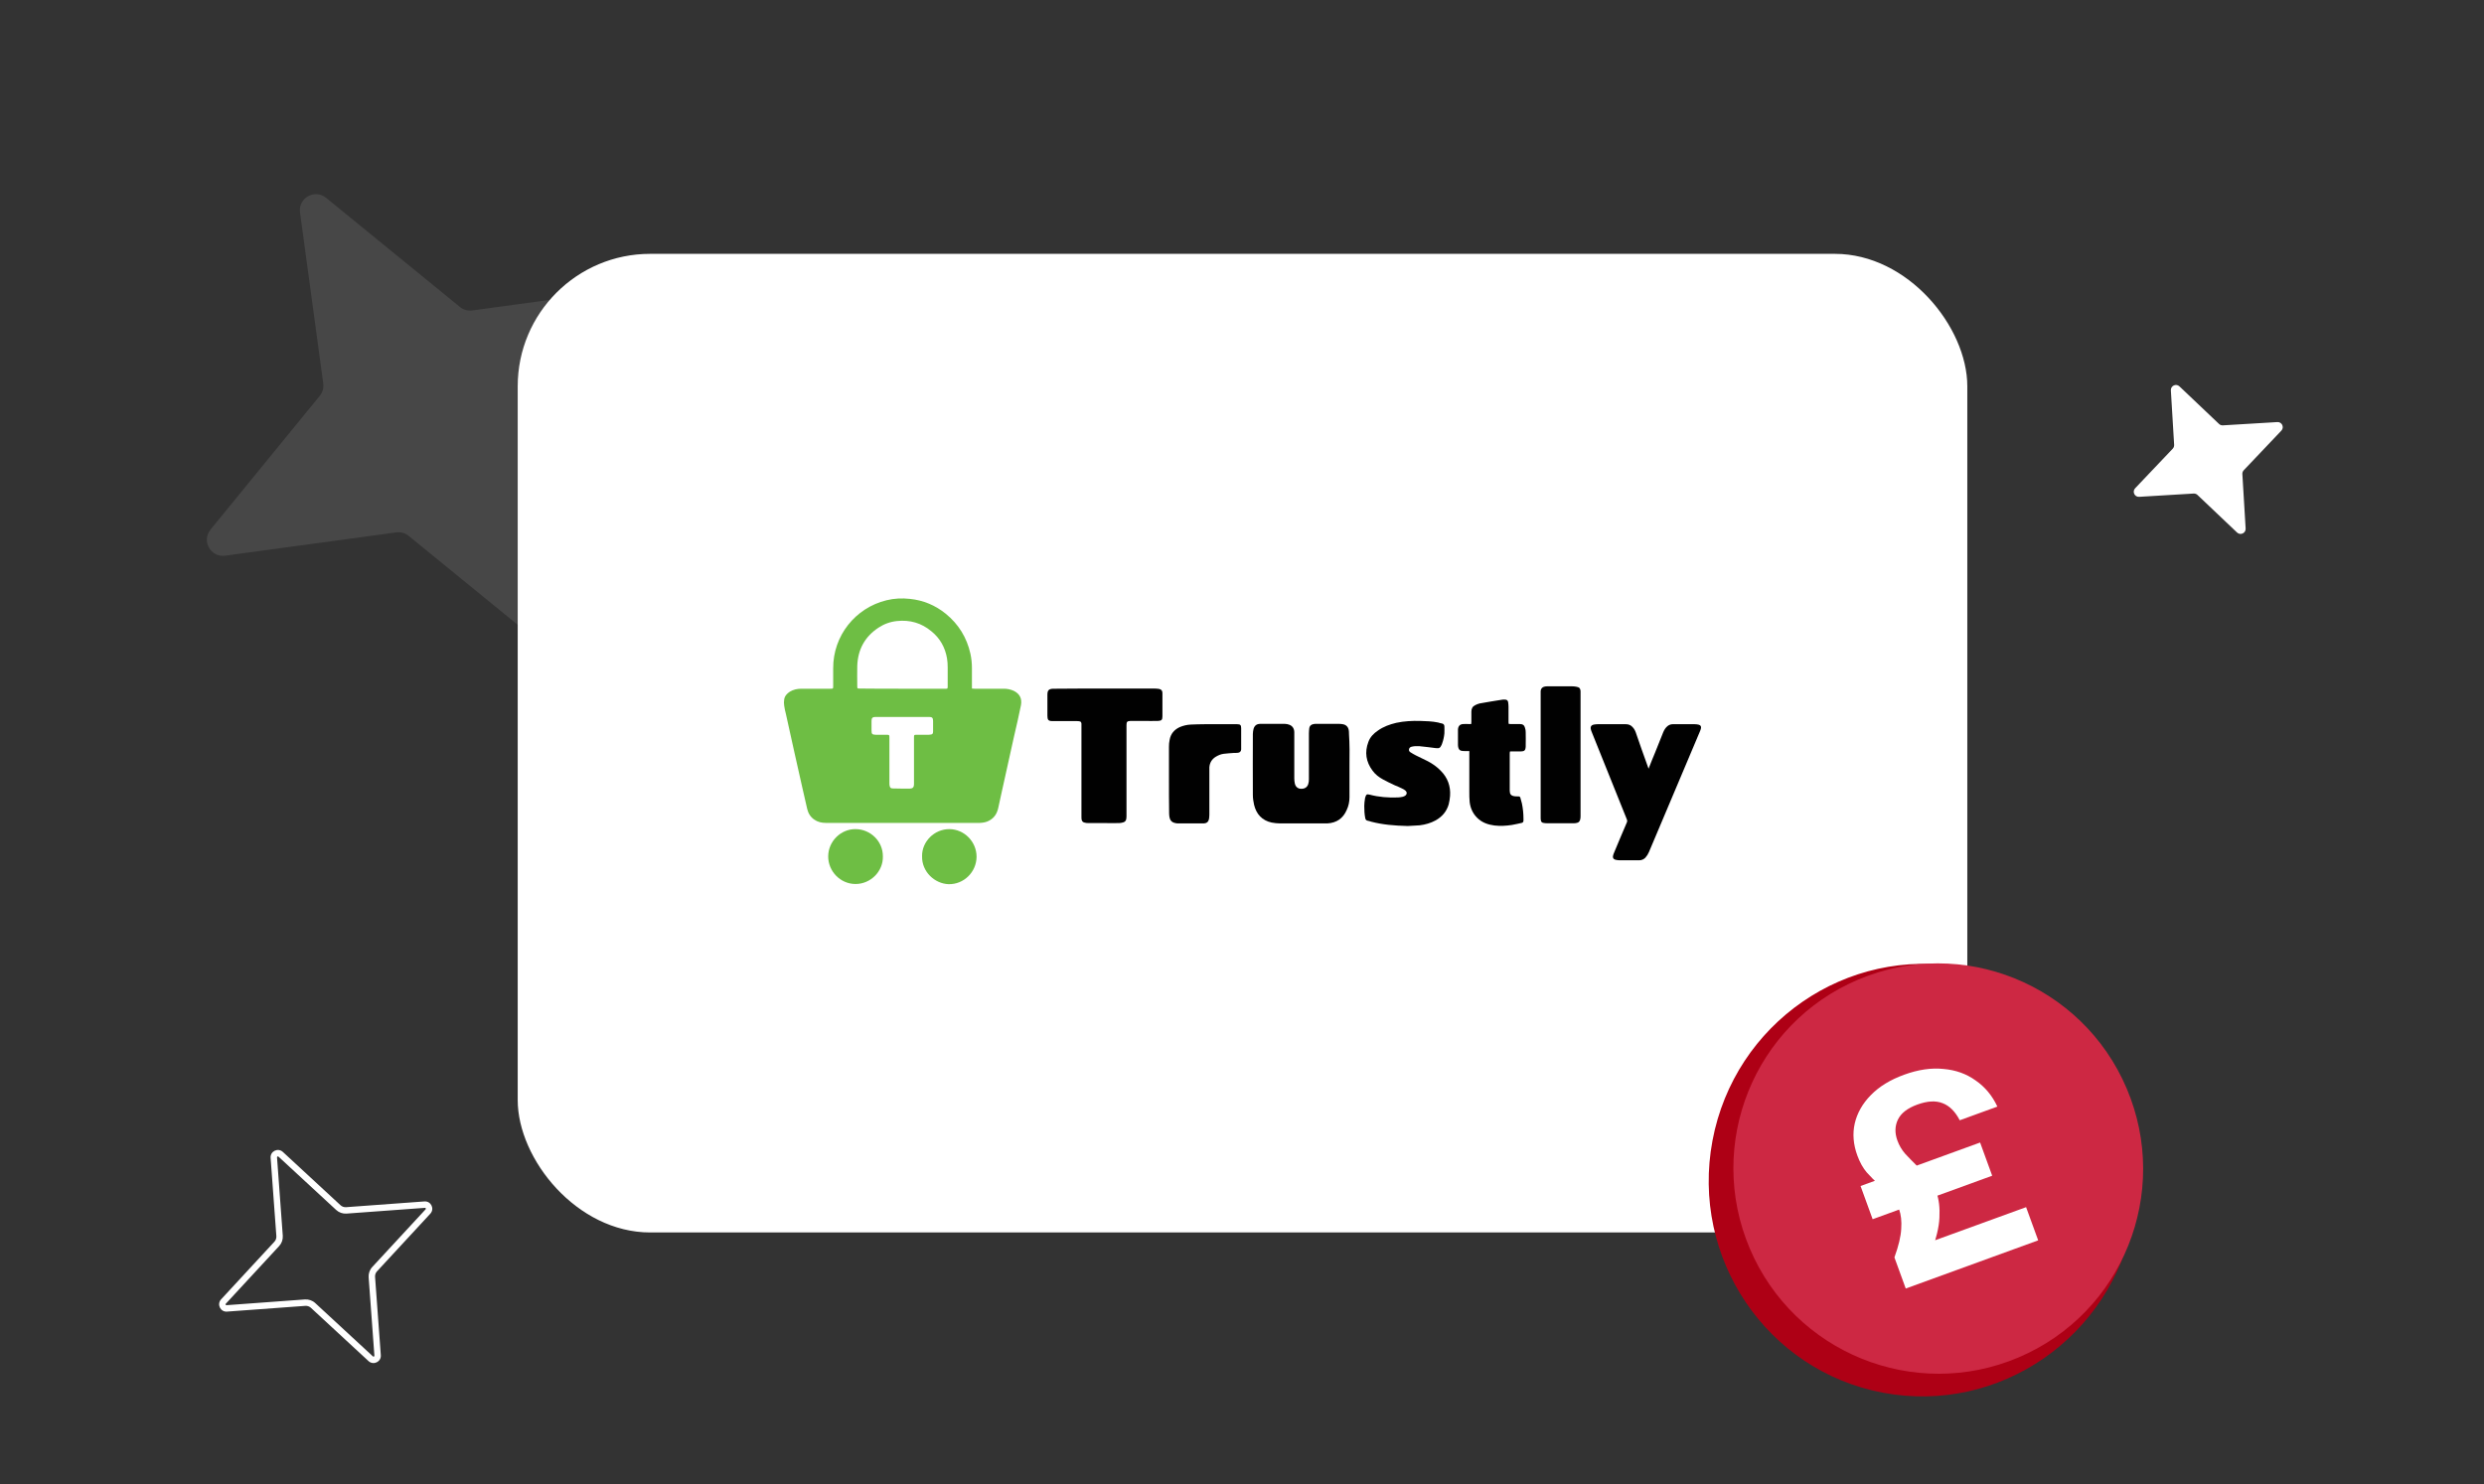 <svg width="900" height="538" viewBox="0 0 900 538" fill="none" xmlns="http://www.w3.org/2000/svg">
<rect x="0" y="0" width="900" height="538" fill="#333333" stroke="none"/>
<g clip-path="url(#clip0_1902_30038)">
<rect x="187.575" y="92" width="525.219" height="354.677" rx="48" fill="white"/>
<path d="M488.694 264.796C488.569 263.541 487.76 262.662 486.514 262.474C486.14 262.411 485.704 262.349 485.268 262.349C482.465 262.349 479.724 262.349 476.921 262.349C476.609 262.349 476.298 262.349 475.986 262.411C475.114 262.537 474.491 263.039 474.367 263.98C474.304 264.545 474.242 265.172 474.242 265.799C474.242 271.321 474.242 276.905 474.242 282.426C474.242 283.054 474.18 283.618 473.993 284.183C473.619 285.375 472.623 285.94 471.314 285.877C470.193 285.814 469.383 285.124 469.134 283.932C469.01 283.367 468.947 282.74 468.947 282.112C468.947 276.528 468.947 271.007 468.947 265.423C468.947 264.105 468.324 263.102 467.141 262.662C466.643 262.474 466.082 262.349 465.521 262.349C464.026 262.349 462.594 262.349 461.099 262.349C459.604 262.349 458.109 262.349 456.613 262.349C455.368 262.349 454.558 262.913 454.184 264.168C454.06 264.733 453.935 265.36 453.935 265.988C453.935 273.391 453.873 280.732 453.935 288.136C453.935 289.328 454.122 290.52 454.371 291.649C455.181 295.1 457.299 297.359 460.725 298.112C461.721 298.3 462.78 298.425 463.839 298.425C469.321 298.425 474.741 298.425 480.222 298.425C480.409 298.425 480.658 298.425 480.907 298.425C484.271 298.237 486.638 296.606 487.946 293.531C488.632 292.088 488.943 290.52 488.943 288.951C488.943 285.061 488.943 281.171 488.943 277.281C489.005 273.517 489.005 269.689 488.756 265.799C488.756 265.423 488.756 265.109 488.694 264.796Z" fill="#010101"/>
<path d="M419.923 249.675C419.363 249.613 418.802 249.55 418.241 249.55C412.324 249.55 406.344 249.55 400.364 249.55C394.446 249.55 388.528 249.55 382.61 249.613C382.299 249.613 381.925 249.613 381.614 249.613C379.994 249.675 379.496 250.177 379.496 251.809C379.496 254.381 379.496 256.891 379.496 259.4C379.496 259.651 379.558 259.965 379.558 260.216C379.62 260.843 379.932 261.157 380.555 261.283C380.928 261.345 381.364 261.345 381.738 261.345C384.541 261.345 387.282 261.345 390.085 261.345C390.397 261.345 390.708 261.345 391.02 261.408C391.58 261.471 391.767 261.722 391.829 262.286C391.829 262.6 391.829 262.977 391.829 263.29C391.829 274.145 391.829 284.999 391.829 295.853C391.829 296.23 391.829 296.669 391.892 297.046C392.016 297.61 392.328 297.987 392.888 298.112C393.324 298.238 393.761 298.3 394.197 298.3C396.19 298.3 398.121 298.3 400.114 298.3C401.921 298.3 403.727 298.363 405.534 298.3C406.032 298.3 406.468 298.175 406.967 298.049C407.652 297.861 408.025 297.359 408.088 296.669C408.15 296.293 408.15 295.853 408.15 295.477C408.15 284.56 408.15 273.705 408.15 262.788C408.15 261.596 408.399 261.345 409.583 261.283C409.707 261.283 409.832 261.283 409.957 261.283C411.452 261.283 412.884 261.283 414.379 261.283C416.061 261.283 417.805 261.345 419.55 261.283C420.858 261.22 421.169 260.906 421.169 259.589C421.169 257.581 421.169 255.573 421.169 253.565C421.169 252.812 421.169 251.997 421.169 251.181C421.169 250.303 420.795 249.864 419.923 249.675Z" fill="#010101"/>
<path d="M615.521 262.663C615.085 262.537 614.587 262.475 614.089 262.475C611.348 262.475 608.669 262.475 605.991 262.475C605.368 262.475 604.745 262.726 604.246 263.102C603.499 263.667 603.001 264.482 602.627 265.361C601.63 267.87 600.634 270.317 599.637 272.827C598.827 274.709 598.08 276.654 597.332 278.537C597.27 278.537 597.207 278.537 597.27 278.474C597.207 278.223 597.083 278.035 597.021 277.784C595.526 273.705 594.093 269.564 592.66 265.423C592.411 264.733 592.037 264.043 591.477 263.478C590.854 262.788 590.044 262.475 589.109 262.475C585.621 262.475 582.195 262.475 578.769 262.475C578.333 262.475 577.959 262.537 577.523 262.6C576.526 262.788 576.153 263.416 576.402 264.357C576.464 264.671 576.589 264.984 576.713 265.298C580.949 275.839 585.185 286.379 589.421 296.92C589.608 297.359 589.608 297.673 589.421 298.112C587.864 301.751 586.306 305.39 584.811 309.029C584.687 309.343 584.562 309.594 584.5 309.908C584.188 310.911 584.562 311.476 585.621 311.664C585.995 311.727 586.431 311.79 586.867 311.79C589.234 311.79 591.539 311.79 593.906 311.79C594.778 311.79 595.526 311.476 596.149 310.849C596.709 310.221 597.145 309.531 597.457 308.778C603.624 294.222 609.791 279.603 615.957 264.984C616.082 264.671 616.207 264.357 616.269 264.043C616.456 263.353 616.207 262.851 615.521 262.663Z" fill="#010101"/>
<path d="M517.349 275.902C515.916 275.149 514.421 274.522 512.988 273.769C512.366 273.455 511.743 273.079 511.12 272.702C510.746 272.451 510.434 272.2 510.497 271.635C510.559 271.071 510.933 270.757 511.431 270.632C511.805 270.569 512.179 270.443 512.552 270.443C513.113 270.443 513.736 270.381 514.359 270.443C516.29 270.632 518.283 270.883 520.214 271.134C521.46 271.259 521.772 271.134 522.332 269.941C522.395 269.816 522.457 269.628 522.519 269.439C522.955 268.247 523.204 267.055 523.329 265.8C523.391 264.922 523.329 264.044 523.329 263.165C523.267 262.663 523.017 262.35 522.519 262.224C522.021 262.161 521.522 261.973 521.024 261.848C518.906 261.409 516.726 261.346 514.546 261.283C511.618 261.22 508.753 261.346 505.887 261.973C503.52 262.538 501.215 263.354 499.222 264.797C497.727 265.8 496.419 267.118 495.796 268.875C494.363 272.639 494.924 276.09 497.291 279.29C498.287 280.67 499.596 281.674 501.091 282.49C502.523 283.305 503.956 283.933 505.389 284.623C506.261 285 507.133 285.313 507.943 285.752C508.441 285.941 508.877 286.254 509.251 286.568C509.812 287.07 509.812 287.823 509.189 288.325C508.939 288.513 508.566 288.701 508.254 288.764C507.631 288.89 507.071 289.015 506.448 289.015C503.022 289.14 499.596 288.89 496.294 288.011C495.235 287.76 494.986 287.886 494.675 288.952C494.612 289.14 494.55 289.329 494.55 289.517C494.425 290.333 494.301 291.211 494.301 292.089C494.301 293.595 494.363 295.101 494.675 296.607C494.799 297.046 494.986 297.297 495.422 297.422C495.92 297.485 496.356 297.673 496.792 297.799C500.904 298.865 505.015 299.242 510.061 299.367C510.933 299.305 512.615 299.242 514.359 299.116C516.414 298.865 518.408 298.301 520.214 297.297C522.519 295.979 524.139 294.097 524.886 291.525C525.135 290.521 525.322 289.454 525.385 288.45C525.634 284.937 524.512 281.862 522.021 279.353C520.65 277.91 519.093 276.843 517.349 275.902Z" fill="#010101"/>
<path d="M552.544 263.793C552.295 262.789 551.672 262.413 550.675 262.413C549.554 262.413 548.37 262.413 547.249 262.413C547.062 262.413 546.813 262.35 546.626 262.35C546.564 262.099 546.564 261.973 546.564 261.785C546.564 259.903 546.564 257.958 546.564 256.076C546.564 255.574 546.502 255.072 546.439 254.57C546.377 254.005 546.066 253.629 545.505 253.566C545.131 253.566 544.757 253.503 544.384 253.566C541.643 254.005 538.84 254.444 536.099 254.946C535.538 255.072 534.978 255.323 534.479 255.574C533.545 256.013 533.109 256.829 533.109 257.895C533.109 259.15 533.109 260.405 533.109 261.66C533.109 261.911 533.046 262.162 533.046 262.413C532.735 262.413 532.486 262.413 532.237 262.413C531.551 262.413 530.804 262.35 530.119 262.413C528.998 262.475 528.375 263.103 528.25 264.295C528.25 264.42 528.25 264.546 528.25 264.609C528.25 266.428 528.25 268.185 528.25 270.004C528.25 270.381 528.312 270.757 528.437 271.134C528.624 271.698 529.06 272.075 529.683 272.138C530.056 272.2 530.368 272.2 530.742 272.2C531.302 272.2 531.801 272.2 532.361 272.2C532.361 272.451 532.424 272.64 532.361 272.702C532.361 277.471 532.361 282.239 532.361 287.007C532.361 288.2 532.361 289.454 532.486 290.647C532.735 292.842 533.607 294.787 535.164 296.356C536.909 298.113 539.089 298.866 541.456 299.179C543.574 299.43 545.692 299.305 547.747 298.991C548.931 298.803 550.177 298.489 551.36 298.238C551.797 298.113 551.983 297.862 551.983 297.36C551.983 297.172 551.983 296.921 551.983 296.67C551.983 294.85 551.796 293.031 551.423 291.211C551.236 290.521 551.049 289.831 550.862 289.141C550.675 288.639 550.551 288.639 550.052 288.639C549.616 288.639 549.18 288.639 548.744 288.576C547.436 288.388 547 287.823 547 286.506C547 282.051 547 277.596 547 273.141C547 272.891 547.062 272.64 547.062 272.389C547.249 272.326 547.436 272.326 547.623 272.326C548.744 272.326 549.928 272.326 551.111 272.326C552.295 272.326 552.731 271.887 552.793 270.695C552.793 270.569 552.793 270.381 552.793 270.255C552.793 268.624 552.855 267.056 552.793 265.424C552.793 264.922 552.731 264.295 552.544 263.793Z" fill="#010101"/>
<path d="M571.293 248.922C570.733 248.796 570.11 248.733 569.487 248.733C566.497 248.733 563.569 248.733 560.579 248.733C560.33 248.733 560.081 248.796 559.831 248.796C558.897 248.922 558.274 249.549 558.212 250.49C558.212 250.804 558.212 251.055 558.212 251.369C558.212 258.835 558.212 266.238 558.212 273.705C558.212 276.842 558.212 279.916 558.212 282.928C558.212 287.382 558.212 291.837 558.212 296.292C558.212 296.606 558.212 296.919 558.274 297.233C558.336 297.798 558.648 298.174 559.209 298.237C559.645 298.362 560.143 298.362 560.579 298.362C563.756 298.362 566.933 298.362 570.11 298.362C570.421 298.362 570.733 298.362 571.044 298.3C571.978 298.174 572.477 297.672 572.601 296.668C572.664 296.292 572.664 295.915 572.664 295.539C572.664 280.732 572.664 265.987 572.664 251.243C572.664 250.992 572.664 250.741 572.664 250.49C572.601 249.549 572.29 249.11 571.293 248.922Z" fill="#010101"/>
<path d="M448.266 262.475C448.142 262.475 448.017 262.475 447.955 262.475C444.093 262.475 440.23 262.475 436.368 262.475C434.749 262.475 433.067 262.537 431.447 262.6C430.077 262.663 428.706 262.977 427.398 263.541C425.405 264.482 424.159 265.988 423.785 268.121C423.598 268.937 423.536 269.815 423.536 270.694C423.536 274.584 423.536 278.411 423.536 282.238C423.536 286.379 423.536 290.583 423.598 294.787C423.598 295.226 423.661 295.728 423.723 296.167C423.91 297.234 424.533 297.987 425.592 298.238C425.966 298.363 426.402 298.426 426.838 298.426C429.828 298.426 432.755 298.426 435.745 298.426C435.932 298.426 436.057 298.426 436.244 298.426C437.24 298.363 437.863 297.798 438.05 296.795C438.113 296.293 438.175 295.791 438.175 295.289C438.175 289.956 438.175 284.623 438.175 279.289C438.175 278.913 438.175 278.474 438.175 278.097C438.299 276.403 439.109 275.086 440.604 274.207C441.476 273.705 442.348 273.329 443.345 273.204C444.529 273.078 445.712 272.953 446.896 272.89C447.456 272.89 447.955 272.89 448.515 272.827C449.201 272.764 449.637 272.325 449.699 271.635C449.699 271.447 449.699 271.321 449.699 271.133C449.699 268.749 449.699 266.302 449.699 263.918C449.699 262.788 449.387 262.475 448.266 262.475Z" fill="#010101"/>
<path d="M367.411 250.428C366.227 249.864 364.982 249.613 363.736 249.613H353.146C352.897 249.613 352.585 249.55 352.149 249.55V242.084C352.149 240.327 351.962 238.57 351.589 236.876C350.281 231.041 347.291 226.21 342.681 222.445C338.881 219.371 334.583 217.551 329.662 217.049C326.796 216.736 323.993 216.861 321.19 217.551C309.853 220.312 301.817 230.476 301.879 242.209V248.546C301.879 249.613 301.879 249.613 300.82 249.613H290.293C288.86 249.613 287.428 249.926 286.182 250.679C285.123 251.369 284.313 252.248 284.126 253.503C284.002 254.255 284.002 255.008 284.126 255.761C284.251 256.765 284.5 257.769 284.749 258.773C286.742 267.808 288.736 276.843 290.791 285.877C291.352 288.324 291.913 290.771 292.473 293.218C292.847 294.787 293.657 296.104 295.027 297.046C296.273 297.924 297.706 298.238 299.201 298.238H352.959C353.644 298.238 354.392 298.3 355.077 298.238C356.261 298.175 357.444 297.987 358.503 297.359C360.31 296.355 361.244 294.787 361.68 292.842C362.116 290.96 362.49 289.015 362.926 287.132C364.421 280.356 365.916 273.643 367.411 266.867C368.283 263.102 369.155 259.4 369.903 255.636C370.339 253.314 369.591 251.558 367.411 250.428ZM338.071 264.984C338.071 265.173 338.071 265.424 338.009 265.612C337.947 265.926 337.76 266.114 337.448 266.176C337.075 266.239 336.763 266.302 336.452 266.302H332.153C331.157 266.302 331.157 266.365 331.157 267.306V283.807C331.157 284.183 331.157 284.497 331.095 284.811C330.97 285.376 330.658 285.689 330.098 285.752C329.849 285.815 329.6 285.815 329.35 285.815C327.357 285.815 325.426 285.815 323.433 285.752C322.685 285.752 322.436 285.438 322.311 284.685C322.249 284.372 322.249 283.995 322.249 283.682V267.494C322.249 266.302 322.249 266.302 321.065 266.302H317.328C315.958 266.239 315.771 266.051 315.771 264.671V261.283C315.771 260.216 316.144 259.84 317.203 259.84H336.639C337.698 259.84 338.071 260.153 338.071 261.283V264.984ZM343.366 249.048C343.304 249.55 343.242 249.613 342.805 249.613H326.983C321.813 249.613 316.705 249.613 311.597 249.55C310.6 249.55 310.6 249.55 310.6 248.546C310.6 246.162 310.538 243.778 310.6 241.393C310.787 235.433 313.341 230.727 318.325 227.465C320.318 226.147 322.56 225.331 324.99 225.08C329.662 224.579 333.835 225.771 337.448 228.782C340.563 231.292 342.432 234.617 343.117 238.57C343.304 239.699 343.366 240.766 343.366 241.895V249.048Z" fill="#6EBE44"/>
<path d="M344.051 300.497C338.445 300.434 333.96 305.14 334.085 310.347C333.96 315.931 338.632 320.26 343.678 320.449C349.222 320.574 353.769 316.057 353.831 310.535C353.831 305.014 349.346 300.559 344.051 300.497Z" fill="#6EBE44"/>
<path d="M309.977 300.496C304.682 300.433 300.073 304.888 300.073 310.409C300.073 315.805 304.496 320.385 309.977 320.385C315.459 320.385 320.006 315.805 319.882 310.409C319.944 304.888 315.334 300.496 309.977 300.496Z" fill="#6EBE44"/>
<path d="M197.594 166.474L206.014 228.486C206.717 233.684 200.689 237.107 196.566 233.777L148.065 194.213C146.842 193.206 145.223 192.75 143.599 192.955L81.558 201.387C76.357 202.091 72.934 196.066 76.266 191.945L115.859 143.455C116.867 142.233 117.324 140.614 117.119 138.991L108.699 76.979C107.996 71.781 114.023 68.358 118.146 71.688L166.648 111.252C167.87 112.259 169.489 112.715 171.114 112.51L233.155 104.078C238.356 103.374 241.779 109.398 238.446 113.52L198.853 162.01C197.846 163.232 197.389 164.85 197.594 166.474Z" fill="white" fill-opacity="0.1"/>
<path d="M812.45 171.805L813.637 191.56C813.735 193.215 811.754 194.152 810.534 193.004L796.182 179.377C795.821 179.031 795.321 178.849 794.804 178.875L775.049 180.062C773.394 180.16 772.457 178.179 773.605 176.959L787.232 162.607C787.578 162.246 787.76 161.746 787.734 161.229L786.547 141.475C786.449 139.819 788.43 138.882 789.65 140.03L804.002 153.657C804.363 154.003 804.863 154.186 805.38 154.159L825.134 152.972C826.79 152.874 827.727 154.855 826.579 156.075L812.952 170.427C812.606 170.788 812.423 171.288 812.45 171.805Z" fill="white"/>
<path fill-rule="evenodd" clip-rule="evenodd" d="M125.543 439.839L125.532 439.84C124.174 439.926 122.819 439.468 121.806 438.525C121.804 438.524 121.803 438.522 121.801 438.521L100.909 419.204C100.908 419.203 100.908 419.202 100.907 419.202C100.825 419.128 100.769 419.115 100.736 419.111C100.688 419.105 100.621 419.113 100.548 419.148C100.476 419.183 100.428 419.232 100.403 419.272C100.385 419.301 100.362 419.35 100.37 419.453C100.37 419.453 100.37 419.453 100.37 419.454L102.455 447.863L102.456 447.874C102.542 449.232 102.084 450.587 101.141 451.6C101.14 451.602 101.138 451.603 101.137 451.605L81.82 472.497C81.819 472.498 81.818 472.498 81.817 472.499C81.743 472.581 81.731 472.637 81.727 472.67C81.721 472.718 81.728 472.785 81.763 472.858C81.799 472.93 81.847 472.978 81.888 473.003C81.917 473.021 81.966 473.044 82.069 473.036L110.479 470.951L110.49 470.95C111.847 470.864 113.203 471.322 114.216 472.265C114.217 472.266 114.219 472.268 114.221 472.269L135.112 491.586C135.113 491.587 135.114 491.588 135.115 491.589C135.197 491.663 135.253 491.675 135.286 491.679C135.333 491.685 135.401 491.678 135.473 491.642C135.546 491.607 135.594 491.558 135.619 491.518C135.637 491.489 135.66 491.44 135.652 491.337L133.567 462.927L133.566 462.916C133.48 461.559 133.938 460.203 134.881 459.19C134.882 459.189 134.884 459.187 134.885 459.185L154.202 438.294C154.203 438.293 154.204 438.292 154.204 438.291C154.278 438.209 154.291 438.153 154.295 438.12C154.301 438.073 154.293 438.005 154.258 437.933C154.223 437.86 154.174 437.812 154.134 437.787C154.105 437.769 154.056 437.747 153.953 437.754C153.953 437.754 153.953 437.754 153.952 437.754L125.543 439.839ZM153.783 435.43L125.383 437.515C124.64 437.562 123.918 437.309 123.391 436.818L102.483 417.486C100.705 415.857 97.872 417.242 98.046 419.623L100.13 448.023C100.178 448.766 99.925 449.488 99.433 450.015L80.101 470.923C78.473 472.701 79.858 475.534 82.239 475.36L110.638 473.276C111.382 473.228 112.104 473.481 112.631 473.973L133.539 493.305C135.317 494.933 138.149 493.548 137.976 491.167L135.891 462.768C135.844 462.024 136.097 461.302 136.588 460.775L155.92 439.867C157.549 438.089 156.164 435.257 153.783 435.43Z" fill="white"/>
<ellipse cx="77.596" cy="78.38" rx="77.596" ry="78.38" transform="matrix(-0.983 -0.185 -0.185 0.983 787.525 365.017)" fill="#AE0015"/>
<path d="M673.178 355.067C635.471 371.093 617.927 414.731 633.994 452.535C650.061 490.339 693.654 507.993 731.362 491.967C769.07 475.941 786.613 432.303 770.546 394.499C754.479 356.695 710.886 339.041 673.178 355.067Z" fill="#CD2843"/>
<path d="M690.488 466.997L686.384 455.716C687.897 451.547 688.718 448.09 688.848 445.346C689.039 442.58 688.781 440.226 688.075 438.283C687.368 436.34 686.345 434.69 685.005 433.332C683.727 431.952 682.326 430.617 680.799 429.327C679.25 427.975 677.76 426.495 676.329 424.886C674.961 423.256 673.832 421.218 672.942 418.774C671.483 414.763 671.171 410.903 672.006 407.193C672.88 403.398 674.834 399.955 677.867 396.864C680.901 393.773 684.907 391.322 689.886 389.511C694.989 387.654 699.739 386.955 704.134 387.413C708.569 387.787 712.457 389.175 715.798 391.579C719.179 393.897 721.808 397.056 723.686 401.056L710.057 406.015C708.412 402.853 706.36 400.796 703.901 399.846C701.418 398.833 698.341 398.995 694.669 400.331C691.121 401.622 688.784 403.43 687.657 405.756C686.53 408.082 686.468 410.624 687.471 413.381C688.11 415.136 689.037 416.715 690.252 418.118C691.529 419.498 692.88 420.887 694.305 422.285C695.769 423.597 697.143 425.049 698.427 426.639C699.772 428.208 700.833 430.057 701.608 432.188C702.52 434.695 702.881 437.721 702.692 441.267C702.564 444.791 701.496 449.118 699.487 454.249L696.472 451.194L734.094 437.506L738.472 449.538L690.488 466.997ZM678.493 441.875L674.116 429.843L717.432 414.083L721.81 426.115L678.493 441.875Z" fill="white"/>
</g>
<defs>
<clipPath id="clip0_1902_30038">
<rect width="900" height="538" rx="30" fill="white"/>
</clipPath>
</defs>
</svg>
